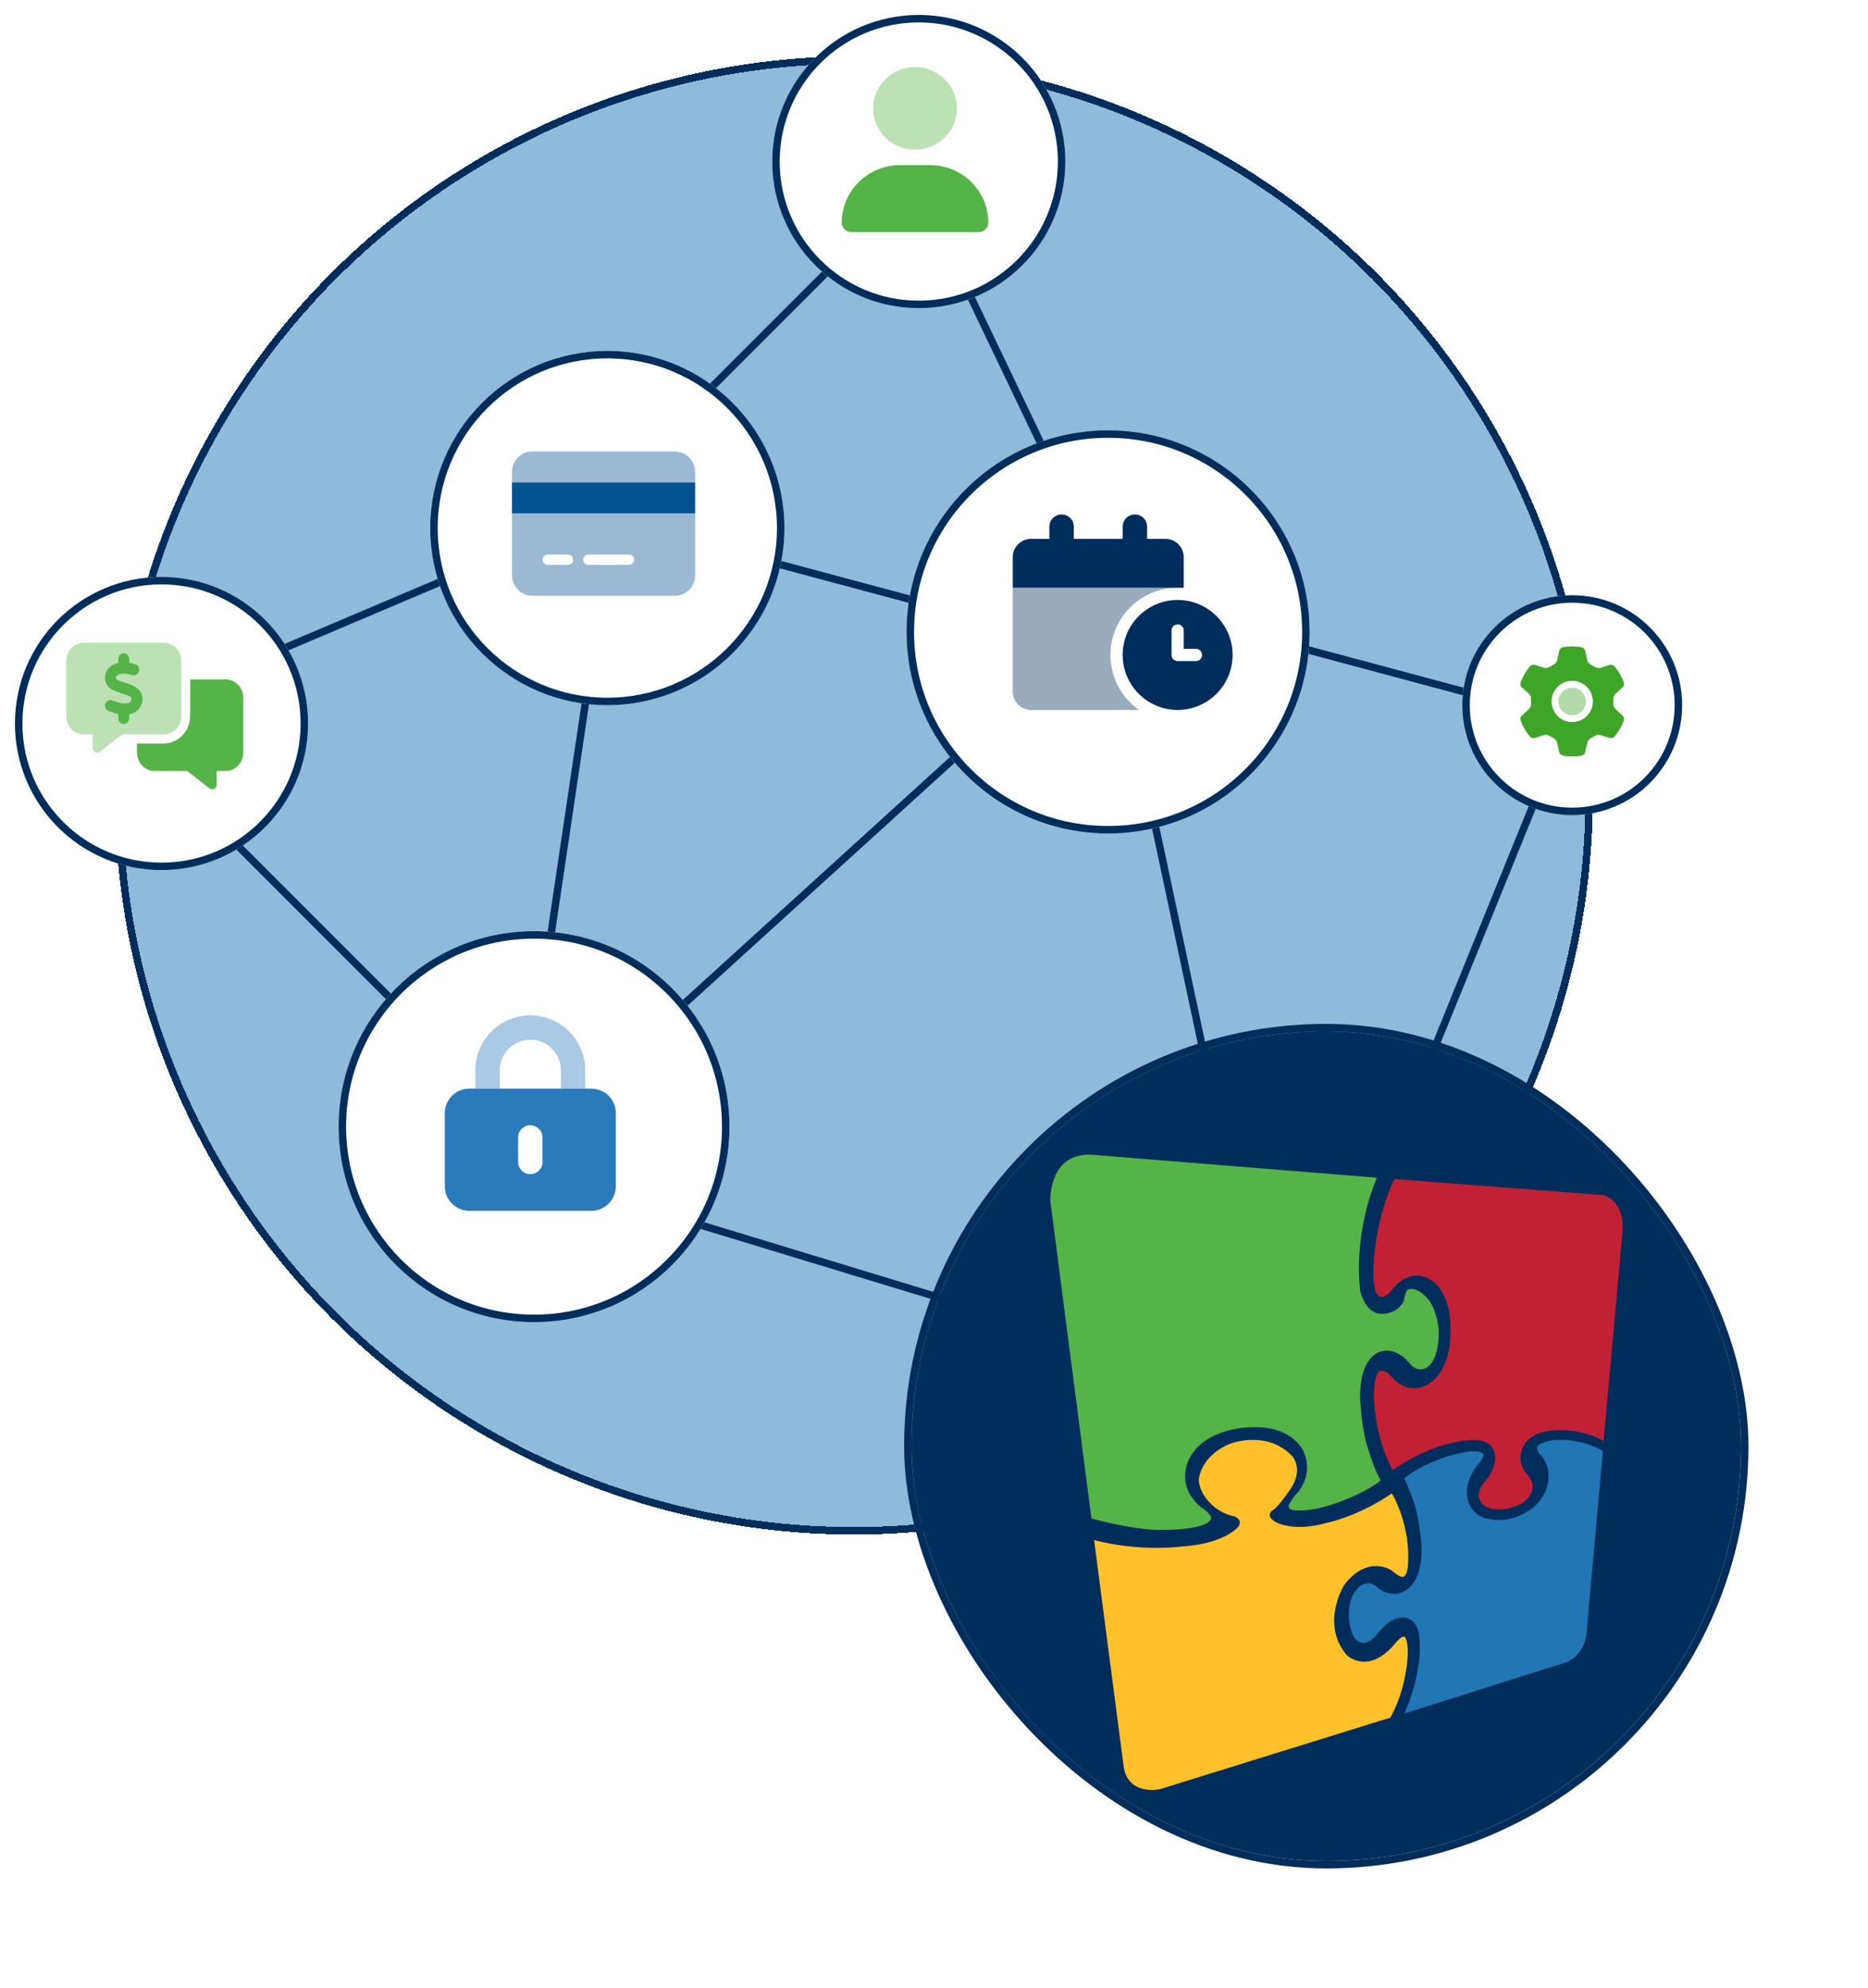 <svg xmlns="http://www.w3.org/2000/svg" fill="none" height="532" width="500" xmlns:v="https://vecta.io/nano"><style><![CDATA[.B{fill:#fff}.C{stroke-width:2}.D{stroke:#002d5c}.E{color-interpolation-filters:sRGB}.F{flood-opacity:0}.G{opacity:.4}.H{fill:#55b448}.I{shape-rendering:crispEdges}]]></style><g filter="url(#A)" class="I"><circle fill-opacity=".5" fill="#2176b4" r="197.788" cy="212.865" cx="228.578"/><circle r="196.788" cy="212.865" cx="228.578" class="C D"/></g><g class="C D"><path d="M250.73 60.416l35.962 75.193M235.871 58.24l-58.937 58.937m-42.004 31.288l-76.726 32.563m-5.497 34.357l58.937 58.937m47.228-100.894l-12.262 82.443m118.602-61.881l-89.904 81.731"/><path d="M263.679 165.775l-80.51-21.573m231.877 47.115l-80.509-21.572m20.615 181.687l60.235-148.308M335.85 346.155l-31.824-149.64m-2.184 166.059l-127.13-38.643"/></g><g filter="url(#B)"><circle r="53.942" cy="167.097" cx="295.599" class="B"/><circle r="52.942" cy="167.097" cx="295.599" class="C D"/></g><g clip-path="url(#J)" fill="#002d5c"><path d="M284.155 137.674c-1.808 0-3.269 1.461-3.269 3.269v3.269h-4.904c-2.707 0-4.904 2.197-4.904 4.904v8.173h45.769v-8.173c0-2.707-2.196-4.904-4.903-4.904h-4.904v-3.269c0-1.808-1.461-3.269-3.27-3.269s-3.269 1.461-3.269 3.269v3.269h-13.077v-3.269c0-1.808-1.461-3.269-3.269-3.269zm45.769 37.596a14.71 14.71 0 0 0-14.711-14.712 14.71 14.71 0 0 0-14.712 14.712 14.71 14.71 0 0 0 14.712 14.712 14.71 14.71 0 0 0 14.711-14.712zm-14.711-8.173a1.64 1.64 0 0 1 1.634 1.635v4.903h3.27a1.64 1.64 0 0 1 1.634 1.635 1.64 1.64 0 0 1-1.634 1.635h-4.904a1.64 1.64 0 0 1-1.635-1.635v-6.538a1.64 1.64 0 0 1 1.635-1.635z"/><path d="M315.213 157.289h-44.135v27.789c0 2.707 2.197 4.903 4.904 4.903h28.892c-4.618-3.259-7.642-8.632-7.642-14.711 0-9.93 8.05-17.981 17.981-17.981zm0 0a17.03 17.03 0 0 1 1.634.072v-.072h-1.634z" class="G"/></g><g filter="url(#C)"><circle r="39.231" cy="41.231" cx="244.926" class="B"/><circle r="38.231" cy="41.231" cx="244.926" class="C D"/></g><g clip-path="url(#K)" class="H"><path d="M264.539 59.555c0-8.491-6.988-15.37-15.613-15.37h-8.004c-8.626 0-15.614 6.879-15.614 15.37 0 1.414 1.165 2.56 2.601 2.56h34.029c1.436 0 2.601-1.146 2.601-2.56z"/><path d="M256.133 29.014c0-2.926-1.181-5.733-3.283-7.802a11.3 11.3 0 0 0-15.852 0c-2.102 2.069-3.283 4.876-3.283 7.802s1.181 5.733 3.283 7.802a11.3 11.3 0 0 0 15.852 0c2.102-2.069 3.283-4.876 3.283-7.802z" class="G"/></g><g filter="url(#D)"><circle r="47.404" cy="139.308" cx="161.56" class="B"/><circle r="46.404" cy="139.308" cx="161.56" class="C D"/></g><g clip-path="url(#L)" fill="#055291"><path d="M186.078 137.367h-49.039v-8.275h49.039v8.275z"/><path d="M142.488 120.816c-3.006 0-5.449 2.474-5.449 5.517v2.759h49.039v-2.759c0-3.043-2.444-5.517-5.449-5.517h-38.141zm43.59 16.551h-49.039v16.55c0 3.043 2.443 5.517 5.449 5.517h38.141c3.005 0 5.449-2.474 5.449-5.517v-16.55zm-39.504 11.034h5.449c.749 0 1.362.62 1.362 1.379s-.613 1.379-1.362 1.379h-5.449c-.749 0-1.362-.621-1.362-1.379s.613-1.379 1.362-1.379zm9.536 1.379c0-.759.613-1.379 1.362-1.379h10.897c.749 0 1.362.62 1.362 1.379s-.613 1.379-1.362 1.379h-10.897c-.749 0-1.362-.621-1.362-1.379z" class="G"/></g><g filter="url(#E)"><circle r="39.231" cy="191.616" cx="42.231" class="B"/><circle r="38.231" cy="191.616" cx="42.231" class="C D"/></g><g clip-path="url(#M)" class="H"><path d="M34.599 176.29v1.065c.556.092 1.081.223 1.563.36.792.215 1.259 1.058 1.052 1.878s-1.022 1.302-1.815 1.088c-.815-.222-1.6-.383-2.311-.399-.585-.007-1.185.138-1.592.383-.356.215-.459.43-.459.713 0 .138.008.268.393.513.467.292 1.148.514 2.096.805l.052.015c.83.261 1.896.59 2.748 1.15.956.62 1.8 1.632 1.822 3.187.022 1.601-.778 2.766-1.837 3.448-.533.345-1.126.559-1.718.69v1.042c0 .843-.667 1.532-1.481 1.532s-1.481-.689-1.481-1.532v-1.119c-.763-.168-1.481-.421-2.089-.644l-.452-.16c-.778-.269-1.192-1.134-.933-1.939s1.096-1.234 1.874-.965l.533.183c1.007.353 1.778.621 2.6.652.637.023 1.222-.123 1.585-.36.304-.192.444-.422.437-.805 0-.222-.059-.383-.437-.628-.467-.307-1.141-.529-2.074-.82l-.126-.038c-.807-.253-1.822-.567-2.637-1.073-.941-.59-1.822-1.571-1.829-3.119-.007-1.616.874-2.735 1.911-3.363.511-.315 1.074-.521 1.644-.652v-1.088c0-.843.667-1.532 1.481-1.532s1.481.689 1.481 1.532zm2.074 25.132v-2.451h7.111c3.926 0 7.111-3.295 7.111-7.356v-9.808h9.481c2.615 0 4.74 2.199 4.74 4.904v14.711c0 2.705-2.126 4.904-4.74 4.904h-2.37v3.678c0 .468-.252.889-.652 1.096s-.881.161-1.244-.115l-6.007-4.659h-8.688c-2.615 0-4.74-2.199-4.74-4.904z"/><path d="M22.451 172c-2.615 0-4.74 2.199-4.74 4.904v14.711c0 2.705 2.126 4.904 4.74 4.904h2.37v3.678c0 .468.252.889.652 1.096s.881.161 1.244-.115l6.007-4.659h11.058c2.615 0 4.74-2.199 4.74-4.904v-14.711c0-2.705-2.126-4.904-4.74-4.904H22.451zm12.147 4.291v1.065a13.95 13.95 0 0 1 1.563.36c.792.215 1.259 1.057 1.052 1.877s-1.022 1.303-1.815 1.088c-.815-.222-1.6-.383-2.311-.398-.585-.008-1.185.138-1.593.383-.355.215-.459.429-.459.713 0 .138.007.268.392.513.467.291 1.148.513 2.096.805l.052.015c.83.26 1.896.59 2.748 1.149.955.621 1.8 1.632 1.822 3.188.022 1.601-.778 2.766-1.837 3.448-.533.344-1.126.559-1.718.689v1.042c0 .843-.667 1.533-1.481 1.533s-1.481-.69-1.481-1.533v-1.118c-.763-.169-1.481-.422-2.089-.644l-.452-.161c-.778-.268-1.193-1.134-.933-1.938s1.096-1.234 1.874-.966l.533.184c1.007.353 1.778.621 2.6.651.637.023 1.222-.122 1.585-.36a.83.83 0 0 0 .437-.804c0-.223-.059-.383-.437-.629-.467-.306-1.141-.528-2.074-.82l-.126-.038c-.807-.253-1.822-.567-2.637-1.073-.941-.59-1.822-1.57-1.829-3.118-.007-1.617.874-2.735 1.911-3.364.511-.314 1.074-.521 1.644-.651v-1.088c0-.843.667-1.533 1.481-1.533s1.481.69 1.481 1.533z" class="G"/></g><g filter="url(#F)"><circle r="52.308" cy="299.499" cx="141.941" class="B"/><circle r="51.308" cy="299.499" cx="141.941" class="C D"/></g><g clip-path="url(#N)" fill="#2a7abc"><path d="M158.29 291.326c3.606 0 6.538 2.932 6.538 6.539v19.615c0 3.606-2.932 6.538-6.538 6.538h-32.693c-3.606 0-6.538-2.932-6.538-6.538v-19.615c0-3.607 2.932-6.539 6.538-6.539h32.693zm-19.616 13.077v6.539c0 1.808 1.461 3.269 3.27 3.269s3.269-1.461 3.269-3.269v-6.539c0-1.808-1.461-3.269-3.269-3.269s-3.27 1.461-3.27 3.269z"/><path d="M141.945 278.249c4.515 0 8.173 3.658 8.173 8.173v4.904h6.538v-4.904c0-8.122-6.589-14.711-14.711-14.711a14.72 14.72 0 0 0-14.712 14.711v4.904h6.539v-4.904c0-4.515 3.657-8.173 8.173-8.173z" class="G"/></g><g filter="url(#G)" class="B"><circle r="39.231" cy="371.422" cx="341.364"/></g><g filter="url(#H)"><circle r="29.423" cy="186.712" cx="419.829" class="B"/><circle r="28.423" cy="186.712" cx="419.829" class="C D"/></g><g clip-path="url(#O)" fill="#3fa529"><path d="M434.254 183.988c.397-.357.552-.914.368-1.414-.253-.684-.557-1.339-.908-1.971l-.27-.466a14.72 14.72 0 0 0-1.27-1.793c-.339-.413-.902-.551-1.408-.39l-2.287.724c-.575.184-1.196.063-1.707-.265l-.868-.5c-.534-.275-.948-.758-1.08-1.344l-.512-2.339c-.115-.523-.517-.937-1.046-1.023-.787-.138-1.603-.207-2.436-.207s-1.649.069-2.442.201c-.529.086-.931.5-1.046 1.023l-.512 2.339c-.126.586-.546 1.069-1.08 1.345l-.868.5c-.506.327-1.132.442-1.707.264l-2.281-.724c-.506-.161-1.069-.017-1.408.391-.466.563-.891 1.161-1.27 1.793l-.27.465c-.351.632-.655 1.287-.908 1.971-.184.5-.029 1.058.368 1.414l1.775 1.615c.443.408.655 1.005.627 1.603l-.012.506.012.506c.028.603-.178 1.201-.627 1.603l-1.775 1.62c-.397.357-.552.914-.368 1.414.253.684.557 1.339.908 1.971l.27.466a14.61 14.61 0 0 0 1.27 1.793c.339.413.902.551 1.408.39l2.281-.724c.575-.184 1.196-.063 1.707.265l.868.5c.534.275.948.758 1.08 1.344l.512 2.339c.115.523.517.937 1.046 1.023.793.132 1.609.201 2.442.201s1.649-.069 2.442-.201c.529-.086.931-.5 1.046-1.023l.512-2.339c.126-.586.54-1.069 1.08-1.344l.868-.5c.505-.328 1.132-.443 1.706-.265l2.282.724c.506.161 1.069.018 1.408-.39a14.72 14.72 0 0 0 1.27-1.793l.27-.466c.351-.632.649-1.287.908-1.971.184-.5.029-1.057-.368-1.414l-1.776-1.614c-.442-.408-.655-1.006-.626-1.604l.012-.505-.012-.506c-.029-.604.178-1.201.626-1.603l1.776-1.615zm-13.424-1.793c1.463 0 2.866.581 3.901 1.616s1.616 2.437 1.616 3.901a5.52 5.52 0 0 1-5.517 5.516 5.52 5.52 0 0 1-3.901-1.615c-1.035-1.035-1.616-2.438-1.616-3.901s.581-2.867 1.616-3.901 2.438-1.616 3.901-1.616z"/><path d="M417.148 187.711a3.68 3.68 0 0 1 3.678-3.678 3.68 3.68 0 0 1 3.678 3.678c0 .976-.387 1.911-1.077 2.601a3.68 3.68 0 0 1-5.201 0 3.68 3.68 0 0 1-1.078-2.601z" class="G"/></g><g filter="url(#I)"><rect fill="#002d5c" rx="111" height="222" width="222" y="276" x="244"/><rect rx="112" height="224" width="224" y="275" x="243" class="C D"/></g><path fill="#c02134" d="M373.245 315.508l55.927 4.316s5.898 1.368 5.107 9.987l-5.054 55.833s-6.461-4.21-15.912-2.507c0 0-6.676 1.193-6.3 7.654 0 0 .174 1.823 1.407 3.365 0 0 .014.107.657.818 0 0 1.649 1.488 1.006 3.834 0 0-.51 3.793-6.81 4.933 0 0-6.408 1.421-7.427-3.097 0 0-.308-1.501.845-3.204l1.3-1.622s1.166-1.474 1.649-2.868c0 0 .563-1.301.563-2.976 0 0 .107-3.606-3.794-4.424 0 0-2.413-.992-10.04 1.166 0 0-6.488 1.729-13.58 6.689 0 0-4.397-7.306-4.986-18.405 0 0-.389-5.268.978-7.654 0 0 .55-.979 1.877-.295 0 0 .643.08 1.743 1.313 0 0 2.64 3.11 5.523 3.11 0 0 3.485.644 6.716-3.056 0 0 4.343-4.089 3.525-15.094 0 0-.335-8.928-6.247-11.354 0 0-3.619-1.917-7.319 1.152 0 0-1.153.899-2.252 2.346 0 0-1.367 1.743-2.721 1.569 0 0-1.448.134-1.877-3.74 0 0-.804-6.046 1.448-15.872.013-.013 1.528-6.89 4.048-11.917z"/><path fill="#2176b4" d="M429.049 388.336l-4.249 47.012s.402 6.528-5.161 9.357l-43.728 13.834s2.547-5.309 3.606-12.025c0 0 1.019-5.08.228-9.584 0 0-.684-4.277-4.531-4.062 0 0-2.185 0-4.397 2.064 0 0-1.501 1.327-1.904 1.957 0 0-1.219 1.931-2.949 2.547 0 0-4.021 1.931-4.852-5.952 0 0-.845-6.407 3.23-9.222 0 0 1.729-1.22 3.606-.027 0 0 1.421 1.273 2.212 1.555 0 0 1.528.885 3.231.71 0 0 2.439.108 4.423-2.292 0 0 3.352-3.204 2.588-11.689 0 0-.403-5.336-1.783-10.014 0 0-1.327-3.941-2.748-6.89 0 0 6.072-5.309 16.984-7.145 0 0 3.539-.51 4.142.684 0 0 .456.227-.885 2.211 0 0-3.23 3.325-3.458 7.454 0 0-.711 4.826 4.142 7.225 0 0 6.582 2.775 13.553-2.587 0 0 5.442-4.116 3.86-10.805 0 0-.71-2.439-2.104-3.512 0 0-1.3-1.649-.362-2.359 0 0 1.903-1.931 8.217-1.368-.013.054 5.014.336 9.089 2.923z"/><path fill="#ffc129" d="M372.143 459.654l-61.677 19.143s-8.928 2.038-9.786-6.716l-7.828-59.975s10.804 3.231 24.075 1.703c0 0 9.813-.456 14.411-5.108 0 0 1.649-1.809-.925-2.909 0 0-2.239-.281-4.826-2.104 0 0-4.451-3.057-4.719-7.601 0 0 .188-6.247 8.245-9.679 0 0 9.477-3.82 16.394 2.869 0 0 4.236 3.66-.804 10.215 0 0-1.944 2.855-3.593 4.357 0 0-2.842 1.394.027 3.257 0 0 4.397 3.097 13.955.429 0 0 8.284-1.609 17.467-7.896 0 0 5.147 8.338 4.289 19.357 0 0-.187 3.459-1.715 2.95 0 0-.738 0-2.588-1.649 0 0-6.327-4.478-12.735 3.834 0 0-6.488 10.268.657 18.767 0 0 5.791 5.737 13.191-3.365 0 0 1.957-2.426 2.547-1.233 0 0 1.448 2.131-.134 10.335.027 0-1.046 5.952-3.928 11.019z"/><path d="M292.143 406.366l-11.006-84.962s-.563-13.271 11.461-12.359l75.927 6.113s-1.528 3.914-1.997 5.616c0 0-3.914 11.864-2.467 24.465 0 0 1.622 9.276 9.357 5.442 0 0 2.078-1.246 2.346-2.761.228-1.274.617-2.654 1.233-2.855 0 0 2.266-1.073 5.483 2.895 0 0 1.944 2.212 2.601 7.654 0 0 .469 8.044-3.191 10.336 0 0-2.426 1.783-4.759-1.314 0 0-3.056-3.914-7.064-3.056 0 0-6.381.509-5.992 13.231 0 0 .389 6.675 1.622 11.273 0 0 1.997 7.145 3.874 10.081 0 0-3.526 3.057-11.354 5.872 0 0-6.931 2.761-12.078 2.077 0 0-2.172-.294-.684-2.171 0 0 .55-1.233 1.743-2.346 0 0 4.598-4.853 1.702-11.193 0 0-2.761-6.891-13.821-6.462 0 0-12.466-.254-16.89 8.673 0 0-2.641 5.148.764 10.001 0 0 1.568 2.292 3.19 3.15 0 0 3.017 2.131 1.703 3.11 0 0-.724 2.426-12.722 2.547-.026 0-5.683.442-18.981-3.057z" class="H"/><defs><filter filterUnits="userSpaceOnUse" height="403.576" width="403.578" y="11.076" x="26.789" id="A" class="E"><feFlood result="A" class="F"/><feColorMatrix result="B" values="0 0 0 0 0 0 0 0 0 0 0 0 0 0 0 0 0 0 127 0" in="SourceAlpha"/><feOffset/><feGaussianBlur stdDeviation="2"/><feComposite operator="out" in2="B"/><feColorMatrix values="0 0 0 0 0 0 0 0 0 0 0 0 0 0 0 0 0 0 0.1 0"/><feBlend in2="A"/><feBlend in="SourceGraphic"/></filter><filter filterUnits="userSpaceOnUse" height="115.885" width="115.883" y="111.154" x="238.656" id="B" class="E"><feFlood result="A" class="F"/><feColorMatrix result="B" values="0 0 0 0 0 0 0 0 0 0 0 0 0 0 0 0 0 0 127 0" in="SourceAlpha"/><feOffset dy="2" dx="1"/><feGaussianBlur stdDeviation="2"/><feComposite operator="out" in2="B"/><feColorMatrix values="0 0 0 0 0 0 0 0 0 0 0 0 0 0 0 0 0 0 0.05 0"/><feBlend in2="A"/><feBlend in="SourceGraphic"/></filter><filter filterUnits="userSpaceOnUse" height="86.461" width="86.461" y="0" x="202.695" id="C" class="E"><feFlood result="A" class="F"/><feColorMatrix result="B" values="0 0 0 0 0 0 0 0 0 0 0 0 0 0 0 0 0 0 127 0" in="SourceAlpha"/><feOffset dy="2" dx="1"/><feGaussianBlur stdDeviation="2"/><feComposite operator="out" in2="B"/><feColorMatrix values="0 0 0 0 0 0 0 0 0 0 0 0 0 0 0 0 0 0 0.05 0"/><feBlend in2="A"/><feBlend in="SourceGraphic"/></filter><filter filterUnits="userSpaceOnUse" height="102.809" width="102.805" y="89.904" x="111.156" id="D" class="E"><feFlood result="A" class="F"/><feColorMatrix result="B" values="0 0 0 0 0 0 0 0 0 0 0 0 0 0 0 0 0 0 127 0" in="SourceAlpha"/><feOffset dy="2" dx="1"/><feGaussianBlur stdDeviation="2"/><feComposite operator="out" in2="B"/><feColorMatrix values="0 0 0 0 0 0 0 0 0 0 0 0 0 0 0 0 0 0 0.05 0"/><feBlend in2="A"/><feBlend in="SourceGraphic"/></filter><filter filterUnits="userSpaceOnUse" height="86.461" width="86.461" y="150.385" x="0" id="E" class="E"><feFlood result="A" class="F"/><feColorMatrix result="B" values="0 0 0 0 0 0 0 0 0 0 0 0 0 0 0 0 0 0 127 0" in="SourceAlpha"/><feOffset dy="2" dx="1"/><feGaussianBlur stdDeviation="2"/><feComposite operator="out" in2="B"/><feColorMatrix values="0 0 0 0 0 0 0 0 0 0 0 0 0 0 0 0 0 0 0.05 0"/><feBlend in2="A"/><feBlend in="SourceGraphic"/></filter><filter filterUnits="userSpaceOnUse" height="112.615" width="112.617" y="245.191" x="86.633" id="F" class="E"><feFlood result="A" class="F"/><feColorMatrix result="B" values="0 0 0 0 0 0 0 0 0 0 0 0 0 0 0 0 0 0 127 0" in="SourceAlpha"/><feOffset dy="2" dx="1"/><feGaussianBlur stdDeviation="2"/><feComposite operator="out" in2="B"/><feColorMatrix values="0 0 0 0 0 0 0 0 0 0 0 0 0 0 0 0 0 0 0.05 0"/><feBlend in2="A"/><feBlend in="SourceGraphic"/></filter><filter filterUnits="userSpaceOnUse" height="86.461" width="86.461" y="330.191" x="299.133" id="G" class="E"><feFlood result="A" class="F"/><feColorMatrix result="B" values="0 0 0 0 0 0 0 0 0 0 0 0 0 0 0 0 0 0 127 0" in="SourceAlpha"/><feOffset dy="2" dx="1"/><feGaussianBlur stdDeviation="2"/><feComposite operator="out" in2="B"/><feColorMatrix values="0 0 0 0 0 0 0 0 0 0 0 0 0 0 0 0 0 0 0.05 0"/><feBlend in2="A"/><feBlend in="SourceGraphic"/></filter><filter filterUnits="userSpaceOnUse" height="66.846" width="66.844" y="155.289" x="387.406" id="H" class="E"><feFlood result="A" class="F"/><feColorMatrix result="B" values="0 0 0 0 0 0 0 0 0 0 0 0 0 0 0 0 0 0 127 0" in="SourceAlpha"/><feOffset dy="2" dx="1"/><feGaussianBlur stdDeviation="2"/><feComposite operator="out" in2="B"/><feColorMatrix values="0 0 0 0 0 0 0 0 0 0 0 0 0 0 0 0 0 0 0.05 0"/><feBlend in2="A"/><feBlend in="SourceGraphic"/></filter><filter filterUnits="userSpaceOnUse" height="236" width="236" y="269" x="237" id="I" class="E"><feFlood result="A" class="F"/><feColorMatrix result="B" values="0 0 0 0 0 0 0 0 0 0 0 0 0 0 0 0 0 0 127 0" in="SourceAlpha"/><feMorphology in="SourceAlpha" operator="dilate" radius="1"/><feOffset/><feGaussianBlur stdDeviation="2"/><feComposite operator="out" in2="B"/><feColorMatrix values="0 0 0 0 0 0 0 0 0 0 0 0 0 0 0 0 0 0 0.1 0"/><feBlend in2="A"/><feBlend in="SourceGraphic"/></filter><clipPath id="J"><path transform="translate(271.078 137.674)" d="M0 0h58.846v52.308H0z" class="B"/></clipPath><clipPath id="K"><path transform="matrix(-1 0 0 1 264.539 17.98)" d="M0 0h39.231v44.135H0z" class="B"/></clipPath><clipPath id="L"><path transform="translate(137.039 118.059)" d="M0 0h49.039v44.135H0z" class="B"/></clipPath><clipPath id="M"><path transform="translate(17.711 172)" d="M0 0h47.404v39.231H0z" class="B"/></clipPath><clipPath id="N"><path transform="matrix(-1 0 0 1 164.828 271.711)" d="M0 0h45.769v52.308H0z" class="B"/></clipPath><clipPath id="O"><path transform="translate(406.117 173)" d="M0 0h29.423v29.423H0z" class="B"/></clipPath></defs></svg>